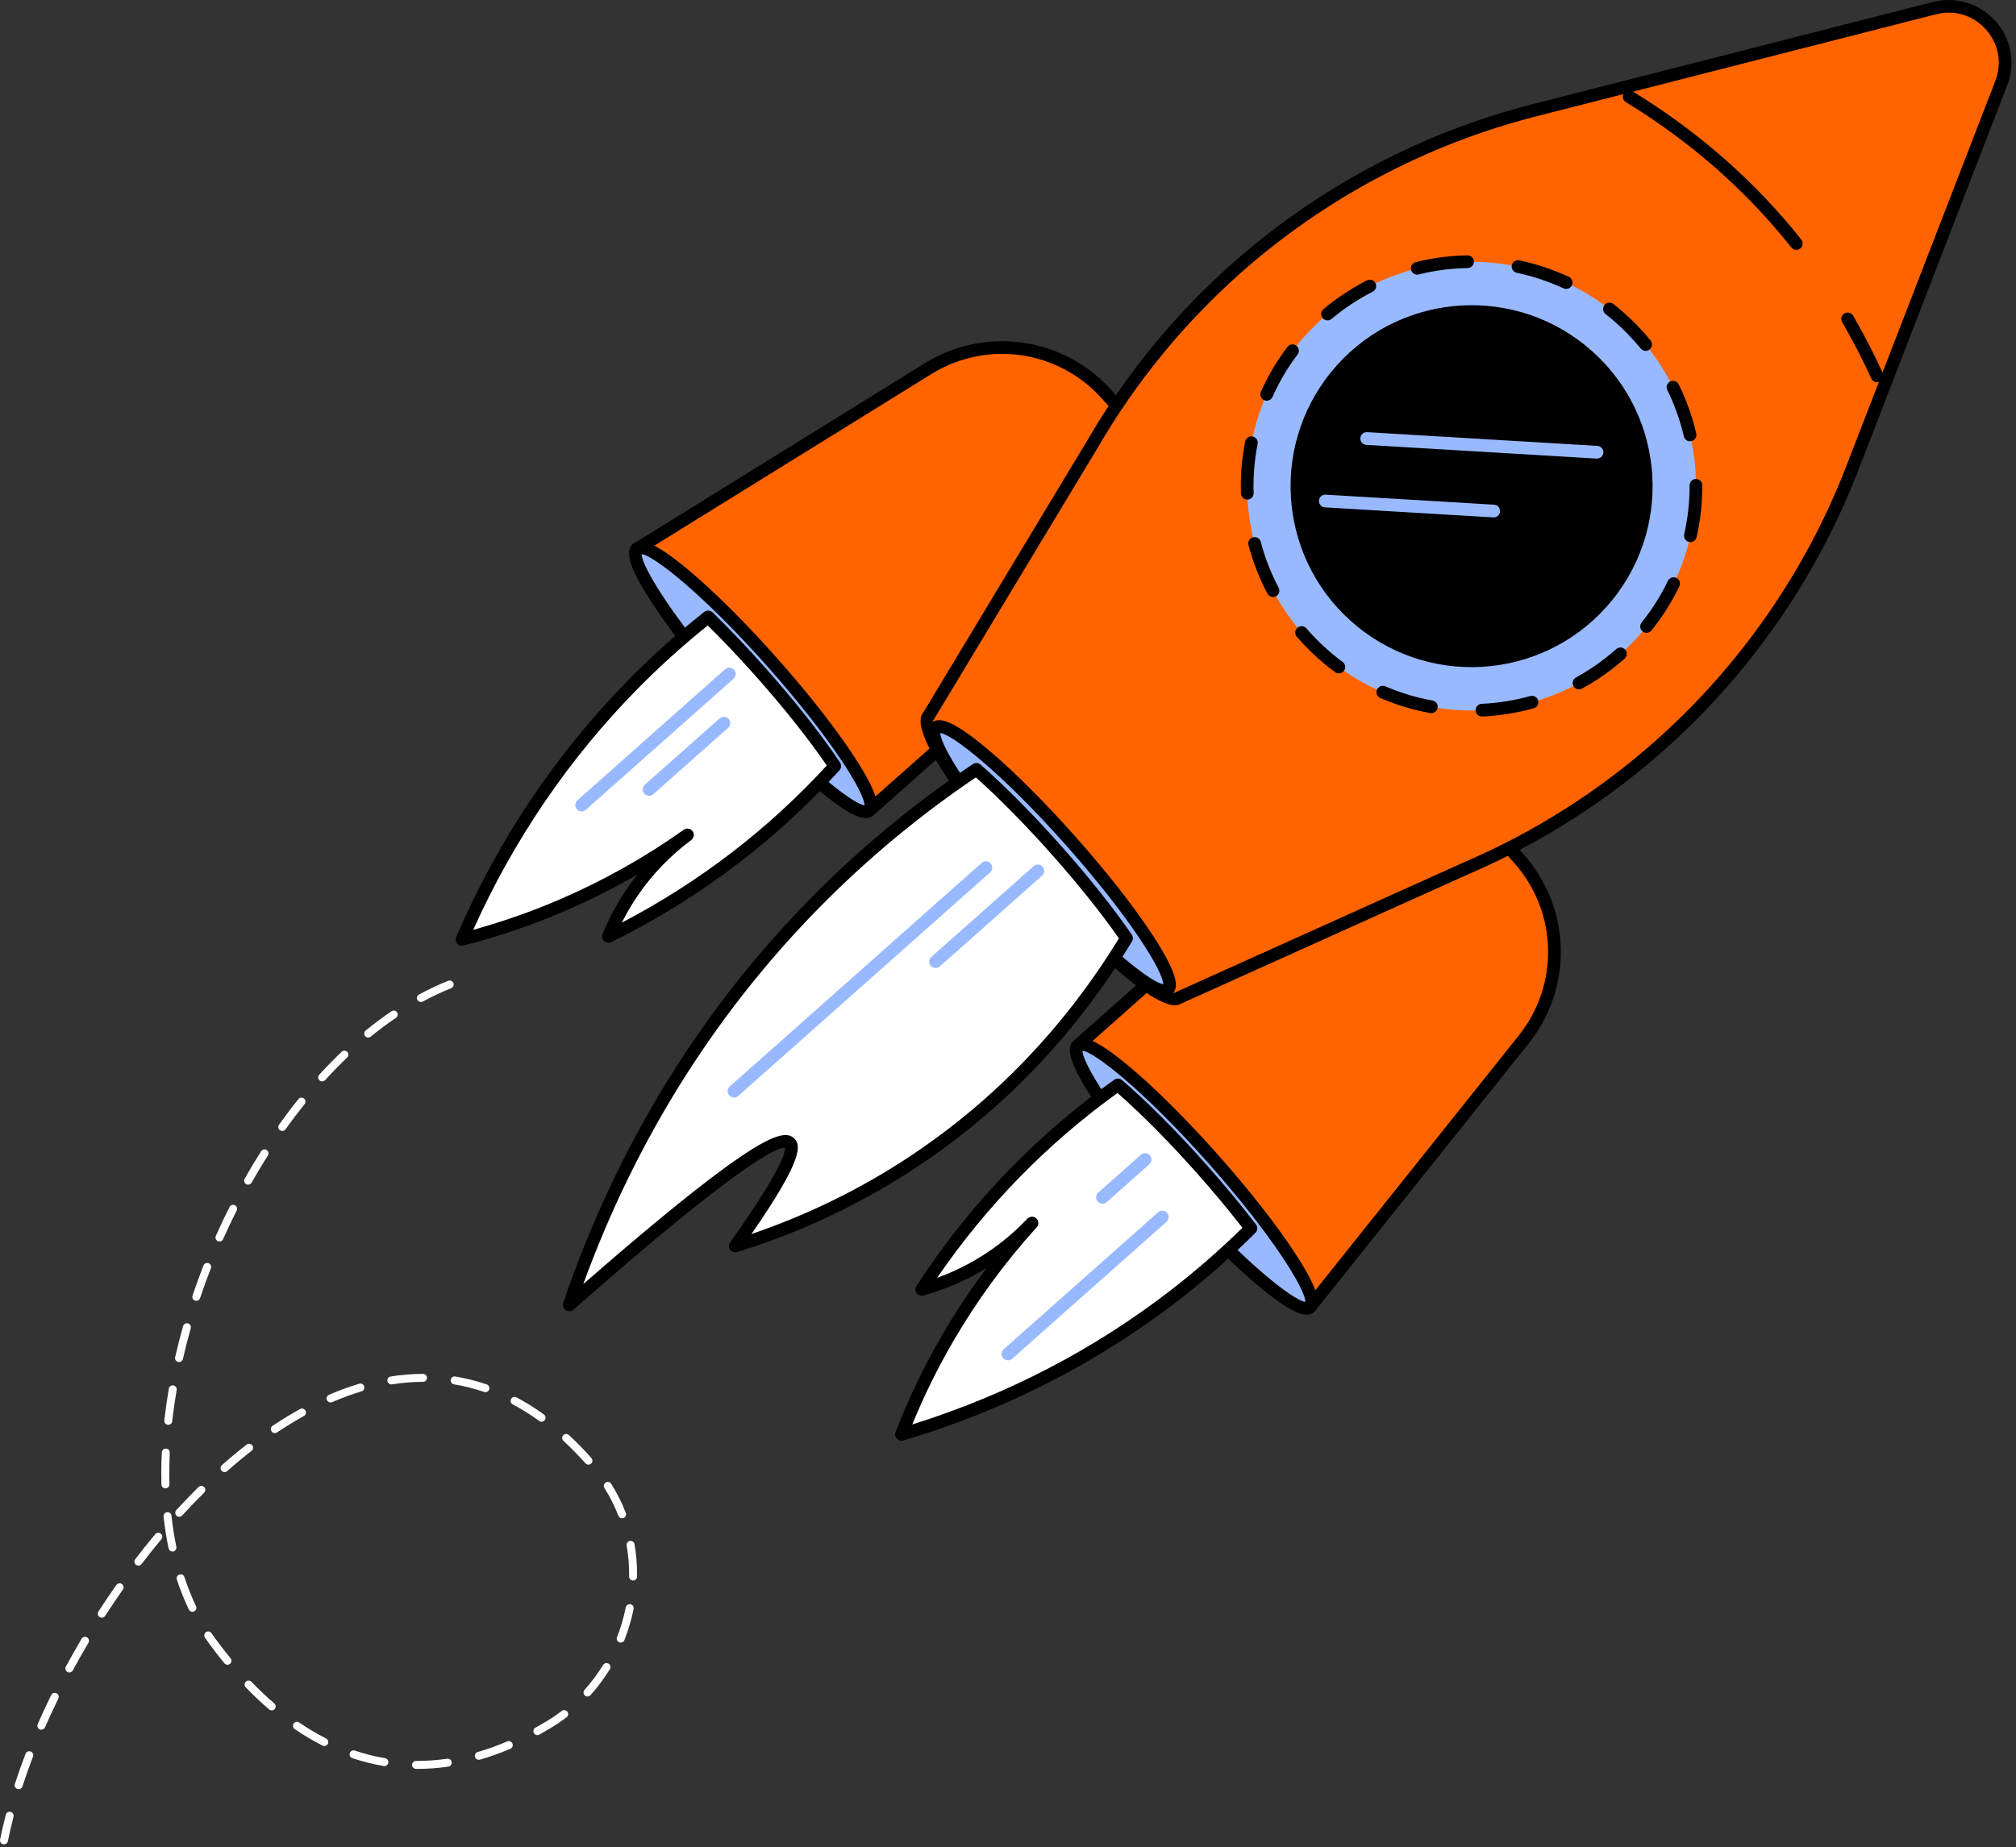 <?xml version="1.0" encoding="UTF-8"?> <svg xmlns="http://www.w3.org/2000/svg" width="407" height="373" viewBox="0 0 407 373" fill="none"><rect x="0" y="0" width="407" height="373" fill="#333333" stroke="none"/><g clip-path="url(#clip0_92_54)"><path d="M234.819 92.477L223.499 79.72C214.342 69.4 199.088 67.169 187.358 74.436L128.594 110.842L175.473 163.664L193.984 147.231L234.81 92.468L234.819 92.477Z" fill="#FF6400"></path><path d="M175.481 164.955C175.13 164.955 174.771 164.81 174.523 164.528L127.643 111.706C127.395 111.424 127.276 111.047 127.336 110.671C127.387 110.295 127.609 109.962 127.925 109.765L186.69 73.359C198.985 65.741 214.87 68.067 224.464 78.882L235.784 91.639C236.186 92.092 236.22 92.768 235.852 93.255L195.026 148.018C194.975 148.086 194.915 148.154 194.846 148.214L176.336 164.647C176.088 164.861 175.788 164.972 175.481 164.972V164.955ZM130.567 111.142L175.583 161.86L193.042 146.368L233.167 92.545L222.54 80.575C213.776 70.7 199.267 68.58 188.032 75.531L130.567 111.133V111.142Z" fill="black"></path><path d="M175.486 163.673C173.331 165.588 161.079 155.319 148.134 140.733C135.189 126.147 126.443 112.766 128.606 110.851C130.76 108.936 143.013 119.204 155.957 133.791C168.902 148.377 177.649 161.758 175.486 163.673Z" fill="#99B9FF"></path><path d="M174.801 165.204C173.219 165.204 170.457 163.921 165.028 159.373C159.813 155.004 153.477 148.685 147.176 141.58C140.874 134.484 135.351 127.438 131.632 121.744C126.057 113.22 126.544 110.971 127.75 109.894C128.964 108.816 131.247 108.603 139.053 115.152C144.269 119.521 150.604 125.84 156.906 132.945C163.207 140.041 168.73 147.095 172.449 152.789C178.024 161.313 177.537 163.562 176.331 164.639C175.963 164.964 175.493 165.212 174.801 165.212V165.204ZM129.537 111.903C129.528 114.417 136.163 125.309 149.091 139.879C162.018 154.448 172.048 162.331 174.544 162.622C174.553 160.108 167.918 149.215 154.99 134.646C142.063 120.077 132.034 112.194 129.537 111.903Z" fill="black"></path><path d="M153.657 135.826C149.963 131.662 146.329 127.858 142.969 124.583C137.993 128.525 132.829 133.073 127.665 138.331C109.641 156.688 99.253 175.857 93.285 189.683C99.364 188.127 106.298 185.912 113.703 182.714C123.937 178.294 132.29 173.198 138.78 168.59C135.625 170.941 131.478 174.618 127.767 180.004C125.502 183.287 123.937 186.425 122.843 189.093C130.426 185.374 139.344 180.209 148.621 173.07C156.632 166.906 163.207 160.57 168.534 154.688C165.003 149.404 159.804 142.752 153.657 135.826Z" fill="white"></path><path d="M93.285 190.973C92.918 190.973 92.558 190.811 92.31 190.52C91.994 190.152 91.917 189.631 92.105 189.178C100.51 169.692 112.164 152.284 126.741 137.433C131.529 132.551 136.719 127.891 142.165 123.573C142.67 123.172 143.397 123.206 143.858 123.659C147.372 127.079 150.989 130.884 154.606 134.971C160.565 141.682 165.883 148.428 169.594 153.977C169.919 154.465 169.876 155.114 169.474 155.55C163.344 162.305 156.589 168.546 149.39 174.087C141.31 180.303 132.572 185.74 123.398 190.246C122.919 190.477 122.347 190.4 121.953 190.033C121.56 189.665 121.44 189.101 121.645 188.605C122.996 185.321 124.698 182.184 126.699 179.277C127.331 178.362 127.99 177.473 128.682 176.6C123.997 179.311 119.157 181.748 114.207 183.894C107.564 186.766 100.63 189.135 93.593 190.93C93.49 190.956 93.379 190.973 93.277 190.973H93.285ZM142.884 126.301C137.848 130.354 133.034 134.697 128.58 139.237C114.831 153.242 103.725 169.555 95.534 187.767C101.553 186.1 107.487 184.013 113.198 181.542C121.919 177.78 130.272 173.069 138.044 167.555C138.617 167.144 139.412 167.281 139.823 167.845C140.233 168.41 140.113 169.205 139.549 169.632C135.36 172.753 131.752 176.489 128.827 180.747C127.605 182.517 126.502 184.381 125.536 186.313C133.368 182.226 140.857 177.447 147.843 172.069C154.657 166.819 161.07 160.945 166.918 154.584C163.301 149.3 158.291 142.982 152.708 136.689C149.407 132.97 146.107 129.481 142.892 126.309L142.884 126.301Z" fill="black"></path><path d="M295.33 160.663L306.651 173.419C315.808 183.739 316.209 199.146 307.6 209.928L264.473 263.947L217.594 211.125L236.104 194.692L295.33 160.654V160.663Z" fill="#FF6400"></path><path d="M264.48 265.229C264.112 265.229 263.761 265.076 263.522 264.802L216.642 211.98C216.172 211.45 216.223 210.638 216.753 210.167L235.264 193.734C235.333 193.675 235.401 193.623 235.478 193.58L294.704 159.543C295.234 159.244 295.901 159.346 296.303 159.799L307.623 172.556C317.216 183.372 317.635 199.42 308.615 210.715L265.488 264.734C265.249 265.033 264.899 265.204 264.522 265.212C264.514 265.212 264.497 265.212 264.488 265.212L264.48 265.229ZM219.413 211.236L264.428 261.955L306.605 209.124C314.848 198.805 314.463 184.141 305.699 174.266L295.071 162.296L236.872 195.744L219.421 211.236H219.413Z" fill="black"></path><path d="M217.6 211.126C215.445 213.041 224.183 226.422 237.128 241.009C250.073 255.595 262.316 265.863 264.48 263.948C266.634 262.033 257.896 248.652 244.951 234.066C232.007 219.48 219.763 209.211 217.6 211.126Z" fill="#99B9FF"></path><path d="M263.797 265.478C262.215 265.478 259.453 264.195 254.024 259.647C248.809 255.278 242.473 248.959 236.172 241.854C229.87 234.758 224.347 227.704 220.628 222.01C215.053 213.485 215.541 211.237 216.746 210.159C217.952 209.082 220.243 208.868 228.049 215.418C233.265 219.787 239.6 226.105 245.902 233.21C252.203 240.307 257.726 247.36 261.445 253.055C267.02 261.579 266.533 263.828 265.327 264.905C264.96 265.23 264.489 265.478 263.788 265.478H263.797ZM218.533 212.177C218.525 214.691 225.159 225.584 238.087 240.153C251.015 254.722 261.044 262.605 263.54 262.896C263.549 260.382 256.914 249.489 243.986 234.92C231.059 220.351 221.03 212.468 218.533 212.177Z" fill="black"></path><path d="M242.653 236.099C246.347 240.263 249.69 244.316 252.545 248.044C248.039 252.515 242.909 257.107 237.078 261.612C216.712 277.327 196.449 285.364 182.008 289.648C184.274 283.791 187.292 277.182 191.353 270.197C196.953 260.561 203.007 252.866 208.35 246.975C205.64 249.83 201.502 253.507 195.713 256.559C192.191 258.415 188.882 259.595 186.103 260.364C190.703 253.276 196.885 245.034 205.076 236.672C212.147 229.447 219.226 223.676 225.69 219.076C230.521 223.214 236.506 229.165 242.653 236.091V236.099Z" fill="white"></path><path d="M181.999 290.93C181.649 290.93 181.307 290.785 181.059 290.52C180.725 290.16 180.631 289.639 180.802 289.186C183.419 282.414 186.591 275.814 190.233 269.555C192.943 264.895 195.936 260.372 199.193 256.046C198.253 256.627 197.287 257.175 196.304 257.696C193.174 259.338 189.857 260.654 186.437 261.603C185.924 261.749 185.377 261.561 185.06 261.125C184.744 260.697 184.727 260.116 185.018 259.671C190.575 251.104 197.013 243.067 204.152 235.782C210.514 229.293 217.508 223.325 224.946 218.041C225.425 217.699 226.075 217.733 226.519 218.11C231.581 222.453 237.651 228.541 243.611 235.252C247.227 239.331 250.579 243.375 253.563 247.265C253.956 247.778 253.905 248.505 253.452 248.958C248.518 253.849 243.277 258.448 237.865 262.629C221.389 275.343 202.716 284.842 182.376 290.879C182.256 290.913 182.136 290.93 182.008 290.93H181.999ZM208.342 245.692C208.658 245.692 208.966 245.803 209.214 246.034C209.727 246.513 209.761 247.316 209.291 247.838C202.887 254.892 197.227 262.638 192.447 270.846C189.318 276.224 186.539 281.867 184.171 287.647C203.229 281.679 220.748 272.59 236.283 260.603C241.319 256.713 246.21 252.455 250.827 247.932C248.057 244.358 244.987 240.673 241.687 236.954C236.104 230.661 230.427 224.932 225.604 220.717C218.593 225.762 212.001 231.43 205.982 237.578C199.818 243.871 194.183 250.745 189.19 258.038C191.225 257.303 193.2 256.431 195.107 255.43C199.672 253.028 203.819 249.89 207.41 246.102C207.658 245.837 208 245.7 208.342 245.7V245.692Z" fill="black"></path><path d="M373.938 94.597L404.017 16.818C407.36 8.165 399.537 -0.658 390.551 1.642L309.745 22.273C287.429 27.967 266.807 38.92 249.587 54.207C238.079 64.416 228.28 76.403 220.551 89.707L187.411 144.683C185.086 146.744 194.499 161.142 208.436 176.84C222.372 192.538 235.548 203.593 237.865 201.532L296.39 175.155C310.514 169.068 323.579 160.757 335.087 150.54C352.307 135.253 365.628 116.075 373.938 94.597Z" fill="#FF6400"></path><path d="M237.224 202.994C230.153 202.994 209.932 180.465 207.47 177.686C204.836 174.719 182.11 148.83 186.385 143.897L219.448 89.04C227.246 75.616 237.104 63.561 248.732 53.241C266.029 37.885 287.019 26.744 309.428 21.025L390.226 0.402C394.851 -0.778 399.691 0.701 402.863 4.275C406.078 7.9 406.958 12.765 405.206 17.28L375.127 95.059C366.782 116.631 353.23 136.15 335.933 151.498C324.305 161.817 311.173 170.171 296.894 176.327L238.515 202.635C238.156 202.875 237.72 202.994 237.215 202.994H237.224ZM188.343 145.564C187.805 147.727 194.918 159.68 209.393 175.985C223.869 192.298 234.915 200.763 237.104 200.498C237.181 200.446 237.258 200.395 237.343 200.361L295.868 173.984C309.916 167.931 322.818 159.723 334.241 149.582C351.238 134.5 364.55 115.331 372.741 94.136L402.82 16.356C404.214 12.748 403.513 8.866 400.948 5.977C398.383 3.087 394.604 1.924 390.867 2.881L310.061 23.513C288.045 29.13 267.431 40.074 250.433 55.156C239.011 65.296 229.332 77.13 221.654 90.339L188.506 145.333C188.454 145.41 188.403 145.487 188.343 145.555V145.564Z" fill="black"></path><path d="M235.778 199.78C233.624 201.695 221.372 191.427 208.427 176.841C195.482 162.254 186.736 148.873 188.899 146.958C191.053 145.043 203.306 155.312 216.25 169.898C229.195 184.484 237.942 197.865 235.778 199.78Z" fill="#99B9FF"></path><path d="M235.094 201.319C233.512 201.319 230.75 200.036 225.321 195.488C220.105 191.119 213.77 184.8 207.469 177.695C201.167 170.599 195.644 163.545 191.925 157.851C186.35 149.326 186.837 147.078 188.043 146C189.249 144.923 191.54 144.709 199.346 151.258C204.562 155.628 210.897 161.946 217.198 169.051C223.5 176.148 229.023 183.201 232.742 188.896C238.317 197.42 237.83 199.669 236.624 200.746C236.256 201.071 235.786 201.319 235.085 201.319H235.094ZM189.83 148.018C189.821 150.532 196.456 161.424 209.384 175.994C222.311 190.563 232.341 198.446 234.837 198.737C234.846 196.223 228.211 185.33 215.283 170.761C202.356 156.192 192.327 148.309 189.83 148.018Z" fill="black"></path><path d="M227.424 189.45C223.927 184.363 219.027 178.164 213.316 171.726C207.485 165.16 201.808 159.474 197.114 155.37C187.384 161.885 176.808 170.136 166.308 180.558C136.212 210.441 121.848 243.119 114.914 263.511C142.214 239.451 157.048 228.55 159.417 230.798C160.947 232.252 157.288 239.186 148.43 251.609C158.579 248.463 171.378 243.264 184.674 234.398C206.143 220.094 219.515 202.506 227.415 189.45H227.424Z" fill="white"></path><path d="M114.924 264.785C114.676 264.785 114.428 264.716 114.214 264.571C113.727 264.246 113.522 263.639 113.71 263.092C124.662 230.91 142.053 202.84 165.412 179.644C174.842 170.282 185.265 161.757 196.405 154.302C196.884 153.977 197.525 154.019 197.961 154.404C202.852 158.688 208.649 164.536 214.275 170.871C219.79 177.087 224.834 183.423 228.485 188.724C228.767 189.143 228.784 189.681 228.528 190.118C217.361 208.577 202.852 223.839 185.401 235.467C174.175 242.948 161.872 248.788 148.825 252.832C148.303 252.994 147.73 252.806 147.405 252.362C147.08 251.917 147.08 251.31 147.405 250.865C157.853 236.211 158.563 232.585 158.503 231.773C156.853 231.645 149.286 234.945 115.779 264.468C115.539 264.682 115.232 264.785 114.932 264.785H114.924ZM197.012 156.978C186.316 164.211 176.296 172.445 167.216 181.456C145.259 203.25 128.638 229.422 117.754 259.304C129.621 248.942 139.026 241.195 145.755 236.245C155.707 228.926 158.768 228.404 160.307 229.858C161.718 231.192 162.274 233.945 151.706 249.19C163.171 245.291 174.004 239.964 183.974 233.321C200.885 222.052 214.984 207.303 225.894 189.485C222.346 184.415 217.567 178.43 212.351 172.564C207.076 166.622 201.664 161.124 197.004 156.978H197.012Z" fill="black"></path><path d="M378.946 77.172C378.459 77.172 377.997 76.898 377.783 76.42C375.988 72.504 374.013 68.682 371.901 65.04C371.542 64.424 371.756 63.646 372.371 63.287C372.978 62.936 373.765 63.142 374.124 63.757C376.27 67.468 378.288 71.367 380.118 75.351C380.417 75.992 380.126 76.753 379.485 77.052C379.314 77.129 379.126 77.172 378.955 77.172H378.946Z" fill="black"></path><path d="M362.654 50.453C362.278 50.453 361.902 50.291 361.645 49.966C352.539 38.483 341.305 28.608 328.24 20.623C327.633 20.255 327.445 19.46 327.813 18.861C328.18 18.254 328.975 18.066 329.574 18.434C342.895 26.582 354.352 36.654 363.646 48.376C364.082 48.932 363.996 49.735 363.441 50.18C363.201 50.368 362.928 50.453 362.645 50.453H362.654Z" fill="black"></path><path d="M342.215 102.167C344.421 77.247 326.008 55.257 301.088 53.05C276.169 50.844 254.178 69.257 251.972 94.177C249.765 119.096 268.178 141.087 293.098 143.293C318.018 145.5 340.008 127.087 342.215 102.167Z" fill="#99B9FF"></path><path d="M299.184 144.691C298.5 144.691 297.935 144.152 297.901 143.468C297.867 142.759 298.414 142.16 299.124 142.126C302.45 141.972 305.75 141.442 308.948 140.553C309.623 140.365 310.333 140.758 310.53 141.442C310.718 142.126 310.324 142.836 309.64 143.024C306.263 143.964 302.766 144.529 299.244 144.691C299.226 144.691 299.201 144.691 299.184 144.691ZM288.975 144.007C288.898 144.007 288.821 144.007 288.744 143.99C285.281 143.366 281.887 142.34 278.664 140.955C278.014 140.673 277.715 139.92 277.988 139.27C278.27 138.621 279.023 138.321 279.673 138.595C282.716 139.903 285.923 140.869 289.197 141.459C289.898 141.587 290.36 142.254 290.232 142.947C290.121 143.563 289.582 143.999 288.975 143.999V144.007ZM318.78 139.211C318.327 139.211 317.891 138.971 317.652 138.544C317.31 137.92 317.541 137.141 318.165 136.799C321.063 135.218 323.799 133.285 326.296 131.071C326.826 130.601 327.638 130.652 328.108 131.182C328.579 131.712 328.527 132.524 327.997 132.995C325.355 135.337 322.457 137.381 319.387 139.057C319.191 139.159 318.977 139.211 318.772 139.211H318.78ZM270.285 135.97C270.02 135.97 269.755 135.893 269.524 135.722C266.89 133.781 264.436 131.55 262.248 129.079C262.102 128.908 261.948 128.745 261.803 128.574C261.341 128.036 261.401 127.232 261.94 126.762C262.479 126.3 263.291 126.36 263.752 126.899C263.889 127.061 264.026 127.215 264.171 127.377C266.249 129.712 268.558 131.823 271.054 133.662C271.627 134.081 271.747 134.884 271.328 135.457C271.08 135.799 270.687 135.979 270.293 135.979L270.285 135.97ZM332.418 127.788C332.135 127.788 331.853 127.694 331.614 127.506C331.058 127.061 330.973 126.257 331.417 125.702C333.503 123.111 335.29 120.281 336.727 117.297C337.035 116.656 337.804 116.391 338.437 116.698C339.078 117.006 339.343 117.776 339.035 118.408C337.513 121.572 335.615 124.564 333.409 127.309C333.153 127.625 332.785 127.788 332.409 127.788H332.418ZM257.007 120.554C256.545 120.554 256.1 120.307 255.869 119.87C254.228 116.758 252.945 113.458 252.048 110.064C251.868 109.38 252.278 108.679 252.962 108.499C253.646 108.319 254.347 108.73 254.527 109.414C255.373 112.629 256.588 115.741 258.135 118.682C258.469 119.306 258.229 120.084 257.596 120.418C257.408 120.52 257.203 120.563 256.998 120.563L257.007 120.554ZM341.258 109.465C341.164 109.465 341.07 109.457 340.976 109.431C340.284 109.277 339.856 108.584 340.01 107.9C340.737 104.703 341.104 101.411 341.104 98.136V98.008C341.104 97.299 341.677 96.726 342.387 96.726C343.096 96.726 343.669 97.299 343.669 98.008V98.111C343.669 101.608 343.285 105.088 342.515 108.473C342.378 109.072 341.848 109.474 341.267 109.474L341.258 109.465ZM251.808 100.881C251.116 100.881 250.551 100.334 250.526 99.641C250.509 99.154 250.5 98.658 250.5 98.171C250.5 95.144 250.791 92.109 251.381 89.15C251.517 88.458 252.193 88.005 252.885 88.141C253.578 88.278 254.031 88.954 253.894 89.646C253.347 92.442 253.065 95.315 253.065 98.171C253.065 98.632 253.065 99.103 253.091 99.564C253.116 100.274 252.561 100.864 251.851 100.889C251.834 100.889 251.825 100.889 251.808 100.889V100.881ZM341.19 89.116C340.608 89.116 340.078 88.714 339.942 88.124C339.189 84.884 338.061 81.729 336.598 78.754C336.282 78.121 336.547 77.351 337.188 77.035C337.821 76.727 338.591 76.984 338.907 77.616C340.455 80.771 341.643 84.106 342.447 87.534C342.609 88.227 342.182 88.911 341.489 89.073C341.395 89.099 341.292 89.108 341.198 89.108L341.19 89.116ZM255.724 80.917C255.553 80.917 255.373 80.882 255.202 80.805C254.553 80.515 254.271 79.754 254.553 79.113C255.989 75.906 257.793 72.854 259.914 70.05C260.341 69.485 261.145 69.374 261.709 69.802C262.273 70.229 262.384 71.033 261.957 71.597C259.948 74.248 258.246 77.129 256.895 80.156C256.682 80.635 256.211 80.917 255.724 80.917ZM332.229 70.853C331.853 70.853 331.486 70.691 331.238 70.383C330.836 69.896 330.425 69.408 329.998 68.93C328.211 66.912 326.236 65.056 324.133 63.415C323.577 62.979 323.474 62.175 323.91 61.611C324.346 61.055 325.15 60.953 325.714 61.389C327.937 63.124 330.032 65.091 331.922 67.22C332.366 67.724 332.802 68.237 333.23 68.759C333.674 69.306 333.597 70.118 333.05 70.563C332.811 70.759 332.529 70.853 332.238 70.853H332.229ZM268.002 64.697C267.634 64.697 267.275 64.543 267.019 64.236C266.565 63.697 266.634 62.885 267.181 62.432C269.883 60.166 272.841 58.208 275.962 56.618C276.595 56.293 277.364 56.549 277.689 57.182C278.014 57.815 277.757 58.584 277.125 58.909C274.175 60.414 271.388 62.261 268.831 64.398C268.592 64.603 268.301 64.697 268.01 64.697H268.002ZM316.181 58.345C316.002 58.345 315.813 58.302 315.642 58.225C312.633 56.831 309.461 55.771 306.203 55.087C305.511 54.942 305.066 54.258 305.211 53.565C305.357 52.873 306.041 52.428 306.733 52.573C310.179 53.3 313.539 54.42 316.72 55.899C317.361 56.199 317.643 56.96 317.344 57.601C317.13 58.071 316.66 58.345 316.181 58.345ZM286.128 55.463C285.555 55.463 285.025 55.07 284.88 54.489C284.709 53.805 285.127 53.103 285.811 52.932C289.223 52.086 292.728 51.624 296.251 51.565C296.961 51.556 297.542 52.12 297.559 52.821C297.568 53.531 297.003 54.112 296.302 54.13C292.976 54.189 289.659 54.617 286.436 55.421C286.333 55.446 286.23 55.455 286.128 55.455V55.463Z" fill="black"></path><path d="M325.49 121.173C338.191 105.489 335.773 82.478 320.088 69.777C304.404 57.076 281.393 59.495 268.692 75.179C255.991 90.864 258.41 113.874 274.094 126.575C289.779 139.276 312.789 136.858 325.49 121.173Z" fill="black"></path><path d="M322.413 92.605C322.413 92.605 322.361 92.605 322.336 92.605L275.841 89.835C275.131 89.792 274.592 89.185 274.635 88.475C274.678 87.766 275.276 87.227 275.995 87.27L322.49 90.04C323.199 90.083 323.738 90.69 323.695 91.4C323.652 92.084 323.088 92.605 322.413 92.605Z" fill="#99B9FF"></path><path d="M301.553 104.481C301.553 104.481 301.502 104.481 301.476 104.481L267.481 102.455C266.772 102.412 266.233 101.805 266.276 101.095C266.319 100.386 266.909 99.847 267.635 99.89L301.63 101.916C302.34 101.959 302.878 102.566 302.836 103.276C302.793 103.96 302.229 104.481 301.553 104.481Z" fill="#99B9FF"></path><path d="M148.194 221.616C147.843 221.616 147.484 221.47 147.236 221.188C146.766 220.658 146.817 219.846 147.347 219.376L198.186 174.249C198.716 173.779 199.528 173.83 199.998 174.36C200.468 174.89 200.417 175.702 199.887 176.173L149.049 221.299C148.801 221.513 148.501 221.624 148.194 221.624V221.616Z" fill="#99B9FF"></path><path d="M188.881 195.471C188.531 195.471 188.172 195.325 187.924 195.043C187.453 194.513 187.505 193.701 188.035 193.231L208.674 174.908C209.205 174.438 210.017 174.489 210.487 175.019C210.957 175.549 210.906 176.361 210.376 176.832L189.736 195.154C189.488 195.368 189.189 195.479 188.881 195.479V195.471Z" fill="#99B9FF"></path><path d="M117.42 163.844C117.07 163.844 116.711 163.698 116.463 163.416C115.992 162.886 116.044 162.074 116.574 161.604L146.388 135.141C146.918 134.671 147.73 134.722 148.2 135.253C148.671 135.783 148.619 136.595 148.089 137.065L118.275 163.527C118.027 163.741 117.728 163.852 117.42 163.852V163.844Z" fill="#99B9FF"></path><path d="M131.03 160.706C130.679 160.706 130.32 160.561 130.072 160.279C129.602 159.748 129.653 158.936 130.183 158.466L145.282 145.068C145.813 144.598 146.625 144.649 147.095 145.179C147.565 145.709 147.514 146.522 146.984 146.992L131.885 160.39C131.637 160.603 131.337 160.715 131.03 160.715V160.706Z" fill="#99B9FF"></path><path d="M222.577 243.059C222.226 243.059 221.867 242.913 221.619 242.631C221.149 242.101 221.2 241.289 221.73 240.819L230.331 233.183C230.861 232.713 231.674 232.764 232.144 233.294C232.614 233.825 232.563 234.637 232.033 235.107L223.432 242.742C223.184 242.956 222.884 243.067 222.577 243.067V243.059Z" fill="#99B9FF"></path><path d="M203.494 274.694C203.144 274.694 202.785 274.549 202.537 274.267C202.067 273.737 202.118 272.924 202.648 272.454L233.804 244.803C234.334 244.333 235.147 244.385 235.617 244.915C236.087 245.445 236.036 246.257 235.506 246.727L204.349 274.378C204.102 274.592 203.802 274.703 203.494 274.703V274.694Z" fill="#99B9FF"></path></g><path d="M0.808 372.443C0.754 372.443 0.701 372.443 0.647 372.427C0.213 372.341 -0.07 371.918 0.015 371.479C0.342 369.851 0.727 368.165 1.172 366.462C1.284 366.033 1.723 365.776 2.152 365.883C2.58 365.996 2.837 366.435 2.73 366.863C2.296 368.534 1.916 370.194 1.595 371.79C1.52 372.17 1.183 372.438 0.808 372.438V372.443ZM3.758 361.299C3.678 361.299 3.592 361.289 3.512 361.262C3.089 361.123 2.859 360.673 2.998 360.25C3.646 358.252 4.374 356.196 5.161 354.151C5.322 353.738 5.788 353.529 6.2 353.69C6.613 353.851 6.821 354.311 6.661 354.729C5.884 356.753 5.167 358.777 4.524 360.753C4.412 361.091 4.101 361.31 3.758 361.31V361.299ZM84.298 357.198H83.987C83.542 357.198 83.184 356.828 83.189 356.389C83.189 355.944 83.58 355.586 83.998 355.591H84.292C86.263 355.591 88.276 355.441 90.279 355.152C90.718 355.088 91.125 355.393 91.189 355.832C91.254 356.271 90.948 356.678 90.509 356.742C88.432 357.048 86.338 357.203 84.292 357.203L84.298 357.198ZM77.604 356.635C77.561 356.635 77.513 356.635 77.47 356.625C75.339 356.266 73.207 355.725 71.124 355.029C70.701 354.89 70.476 354.434 70.621 354.011C70.76 353.594 71.215 353.363 71.638 353.508C73.641 354.183 75.692 354.697 77.738 355.045C78.177 355.12 78.471 355.532 78.396 355.971C78.332 356.362 77.989 356.641 77.604 356.641V356.635ZM96.668 355.371C96.319 355.371 95.998 355.141 95.896 354.793C95.773 354.365 96.02 353.92 96.443 353.797C98.408 353.224 100.411 352.507 102.397 351.66C102.81 351.484 103.276 351.677 103.452 352.084C103.629 352.49 103.436 352.962 103.029 353.138C100.984 354.006 98.922 354.75 96.892 355.339C96.818 355.361 96.743 355.371 96.668 355.371ZM65.464 352.576C65.341 352.576 65.218 352.549 65.1 352.49C63.21 351.532 61.325 350.407 59.493 349.16C59.129 348.908 59.033 348.41 59.284 348.046C59.536 347.676 60.034 347.585 60.404 347.837C62.176 349.047 64.007 350.134 65.833 351.061C66.23 351.264 66.385 351.746 66.187 352.142C66.048 352.421 65.764 352.582 65.469 352.582L65.464 352.576ZM108.486 350.386C108.202 350.386 107.929 350.236 107.785 349.968C107.57 349.577 107.71 349.09 108.1 348.876C108.882 348.442 109.68 347.987 110.462 347.51C111.474 346.9 112.47 346.22 113.418 345.497C113.771 345.229 114.275 345.293 114.543 345.647C114.81 346 114.746 346.504 114.393 346.771C113.397 347.532 112.352 348.244 111.292 348.881C110.489 349.363 109.675 349.834 108.877 350.279C108.754 350.349 108.62 350.381 108.491 350.381L108.486 350.386ZM8.348 349.288C8.24 349.288 8.133 349.267 8.026 349.219C7.619 349.042 7.437 348.565 7.614 348.158C8.465 346.209 9.381 344.238 10.334 342.289C10.533 341.893 11.009 341.727 11.411 341.92C11.807 342.113 11.973 342.594 11.78 342.996C10.838 344.924 9.933 346.873 9.092 348.801C8.958 349.101 8.664 349.283 8.353 349.283L8.348 349.288ZM54.85 345.384C54.663 345.384 54.481 345.32 54.326 345.192C52.73 343.821 51.145 342.321 49.608 340.726C49.297 340.404 49.308 339.896 49.629 339.59C49.951 339.285 50.454 339.29 50.765 339.612C52.264 341.17 53.817 342.637 55.375 343.976C55.713 344.265 55.75 344.774 55.461 345.111C55.3 345.299 55.075 345.39 54.85 345.39V345.384ZM118.612 342.584C118.42 342.584 118.232 342.514 118.077 342.38C117.745 342.086 117.718 341.577 118.013 341.245C119.4 339.697 120.663 338.005 121.761 336.217C121.991 335.836 122.489 335.719 122.864 335.954C123.244 336.185 123.362 336.683 123.127 337.057C121.975 338.932 120.658 340.699 119.207 342.316C119.046 342.493 118.827 342.584 118.607 342.584H118.612ZM13.997 337.732C13.869 337.732 13.735 337.7 13.617 337.636C13.226 337.427 13.082 336.94 13.29 336.549C14.308 334.669 15.379 332.779 16.471 330.926C16.696 330.546 17.189 330.417 17.569 330.642C17.949 330.867 18.078 331.36 17.853 331.74C16.766 333.577 15.705 335.451 14.699 337.309C14.554 337.577 14.276 337.732 13.992 337.732H13.997ZM45.924 336.168C45.693 336.168 45.463 336.067 45.302 335.874C44.264 334.61 43.23 333.271 42.229 331.906C41.939 331.51 41.656 331.108 41.377 330.701C41.131 330.332 41.222 329.833 41.591 329.587C41.956 329.335 42.459 329.432 42.705 329.801C42.973 330.192 43.241 330.578 43.519 330.958C44.505 332.307 45.522 333.619 46.545 334.862C46.829 335.205 46.775 335.713 46.432 335.992C46.282 336.115 46.1 336.174 45.924 336.174V336.168ZM125.311 331.697C125.215 331.697 125.113 331.681 125.017 331.643C124.605 331.483 124.401 331.017 124.562 330.599C125.328 328.65 125.927 326.621 126.334 324.58C126.42 324.146 126.843 323.863 127.282 323.948C127.716 324.034 128 324.457 127.914 324.896C127.486 327.033 126.864 329.148 126.061 331.188C125.938 331.504 125.633 331.697 125.311 331.697ZM20.546 326.663C20.396 326.663 20.247 326.62 20.113 326.535C19.738 326.294 19.631 325.796 19.872 325.426C21.039 323.616 22.255 321.812 23.486 320.066C23.743 319.702 24.247 319.616 24.605 319.873C24.97 320.13 25.055 320.628 24.804 320.992C23.588 322.722 22.383 324.511 21.226 326.305C21.071 326.54 20.814 326.674 20.552 326.674L20.546 326.663ZM38.85 325.48C38.55 325.48 38.261 325.314 38.127 325.025C37.211 323.113 36.397 321.078 35.706 318.963C35.567 318.54 35.797 318.09 36.22 317.951C36.643 317.812 37.093 318.042 37.232 318.465C37.902 320.51 38.689 322.486 39.573 324.329C39.765 324.73 39.594 325.207 39.192 325.4C39.08 325.453 38.962 325.48 38.844 325.48H38.85ZM127.812 319.161C127.812 319.161 127.807 319.161 127.802 319.161C127.357 319.156 127.004 318.791 127.009 318.347C127.009 318.17 127.009 317.999 127.009 317.822C127.009 315.9 126.843 313.972 126.511 312.098C126.436 311.659 126.725 311.246 127.164 311.166C127.603 311.091 128.016 311.38 128.096 311.819C128.439 313.785 128.615 315.803 128.615 317.817C128.615 317.999 128.615 318.181 128.615 318.363C128.61 318.802 128.251 319.156 127.812 319.156V319.161ZM27.942 316.146C27.77 316.146 27.599 316.093 27.454 315.98C27.101 315.712 27.037 315.204 27.304 314.856C28.622 313.131 29.982 311.439 31.337 309.811C31.62 309.468 32.124 309.426 32.466 309.709C32.809 309.993 32.852 310.502 32.568 310.839C31.224 312.446 29.886 314.127 28.579 315.83C28.418 316.039 28.183 316.146 27.942 316.146ZM34.817 313.308C34.442 313.308 34.11 313.046 34.03 312.665C33.602 310.604 33.264 308.446 33.023 306.245C32.975 305.806 33.291 305.409 33.736 305.361C34.18 305.313 34.571 305.629 34.619 306.073C34.855 308.226 35.187 310.336 35.599 312.344C35.69 312.778 35.412 313.206 34.978 313.292C34.924 313.303 34.866 313.308 34.812 313.308H34.817ZM125.585 306.587C125.263 306.587 124.958 306.395 124.835 306.073C124.085 304.135 123.137 302.255 122.023 300.483C121.788 300.108 121.9 299.61 122.275 299.374C122.65 299.139 123.148 299.251 123.384 299.626C124.556 301.484 125.552 303.46 126.34 305.495C126.5 305.907 126.291 306.373 125.879 306.534C125.783 306.571 125.686 306.587 125.59 306.587H125.585ZM36.183 306.288C35.99 306.288 35.792 306.218 35.642 306.079C35.315 305.779 35.294 305.27 35.594 304.943C37.066 303.337 38.577 301.768 40.081 300.285C40.397 299.974 40.906 299.974 41.217 300.29C41.527 300.606 41.527 301.115 41.211 301.425C39.722 302.892 38.234 304.44 36.777 306.031C36.617 306.202 36.402 306.293 36.183 306.293V306.288ZM33.393 300.552C32.959 300.552 32.6 300.204 32.59 299.771C32.568 299.032 32.563 298.287 32.563 297.537C32.563 296.14 32.595 294.71 32.665 293.286C32.686 292.841 33.066 292.498 33.505 292.52C33.95 292.541 34.293 292.916 34.271 293.361C34.207 294.764 34.175 296.167 34.175 297.537C34.175 298.271 34.185 298.999 34.201 299.728C34.212 300.172 33.864 300.542 33.42 300.552C33.414 300.552 33.404 300.552 33.398 300.552H33.393ZM45.335 297.264C45.11 297.264 44.89 297.173 44.735 296.991C44.44 296.659 44.472 296.151 44.804 295.856C46.448 294.405 48.124 293.013 49.79 291.717C50.138 291.444 50.647 291.508 50.92 291.856C51.193 292.204 51.129 292.713 50.781 292.98C49.142 294.255 47.493 295.626 45.875 297.056C45.72 297.189 45.533 297.259 45.345 297.259L45.335 297.264ZM118.794 295.76C118.575 295.76 118.35 295.669 118.195 295.492C116.749 293.869 115.255 292.343 113.755 290.962C113.429 290.662 113.407 290.153 113.707 289.826C114.007 289.5 114.516 289.478 114.842 289.778C116.379 291.197 117.911 292.761 119.394 294.421C119.689 294.753 119.662 295.262 119.33 295.556C119.175 295.69 118.987 295.76 118.794 295.76ZM55.488 289.393C55.231 289.393 54.974 289.269 54.818 289.034C54.572 288.664 54.668 288.166 55.038 287.92C56.875 286.688 58.743 285.553 60.575 284.536C60.96 284.321 61.453 284.461 61.667 284.851C61.881 285.237 61.742 285.73 61.351 285.944C59.552 286.94 57.731 288.054 55.927 289.259C55.787 289.35 55.638 289.393 55.482 289.393H55.488ZM33.971 287.716C33.939 287.716 33.912 287.716 33.88 287.716C33.441 287.668 33.12 287.272 33.173 286.827C33.409 284.718 33.714 282.565 34.084 280.418C34.159 279.978 34.576 279.689 35.01 279.764C35.449 279.839 35.738 280.257 35.663 280.691C35.299 282.806 34.999 284.932 34.764 287.01C34.721 287.422 34.373 287.722 33.966 287.722L33.971 287.716ZM109.337 287.095C109.171 287.095 109.011 287.047 108.866 286.94C107.126 285.682 105.327 284.552 103.517 283.593C103.126 283.384 102.976 282.897 103.185 282.506C103.393 282.115 103.881 281.965 104.272 282.174C106.146 283.17 108.009 284.332 109.809 285.639C110.168 285.901 110.248 286.399 109.985 286.758C109.83 286.977 109.584 287.09 109.332 287.09L109.337 287.095ZM66.733 283.202C66.423 283.202 66.128 283.02 65.994 282.715C65.817 282.308 66.005 281.837 66.412 281.66C68.452 280.776 70.508 280.027 72.527 279.422C72.95 279.293 73.4 279.534 73.529 279.962C73.657 280.385 73.416 280.835 72.993 280.964C71.039 281.553 69.036 282.281 67.054 283.138C66.953 283.181 66.84 283.202 66.738 283.202H66.733ZM98.012 281.13C97.926 281.13 97.835 281.114 97.749 281.087C95.763 280.401 93.712 279.887 91.655 279.545C91.216 279.475 90.922 279.057 90.991 278.624C91.061 278.185 91.473 277.89 91.912 277.96C94.054 278.313 96.191 278.854 98.263 279.566C98.681 279.711 98.906 280.166 98.761 280.589C98.649 280.921 98.333 281.13 98.001 281.13H98.012ZM79.007 279.561C78.616 279.561 78.278 279.277 78.214 278.881C78.145 278.442 78.444 278.029 78.884 277.96C81.068 277.617 83.259 277.44 85.395 277.435C85.84 277.435 86.199 277.794 86.199 278.238C86.199 278.683 85.84 279.041 85.395 279.041C83.344 279.047 81.234 279.218 79.13 279.55C79.087 279.555 79.044 279.561 79.001 279.561H79.007ZM36.14 275.052C36.081 275.052 36.022 275.046 35.963 275.03C35.53 274.934 35.262 274.5 35.358 274.067C35.829 271.994 36.37 269.884 36.959 267.801C37.082 267.373 37.527 267.126 37.95 267.244C38.378 267.367 38.625 267.807 38.507 268.235C37.923 270.297 37.393 272.374 36.927 274.425C36.842 274.8 36.509 275.052 36.145 275.052H36.14ZM39.631 262.682C39.546 262.682 39.46 262.666 39.374 262.639C38.951 262.5 38.726 262.045 38.871 261.622C39.556 259.592 40.295 257.546 41.077 255.538C41.238 255.126 41.704 254.922 42.116 255.083C42.529 255.244 42.732 255.71 42.571 256.122C41.8 258.103 41.061 260.127 40.387 262.13C40.274 262.468 39.963 262.676 39.626 262.676L39.631 262.682ZM44.306 250.703C44.199 250.703 44.087 250.681 43.98 250.633C43.573 250.451 43.391 249.98 43.573 249.573C44.451 247.602 45.383 245.637 46.341 243.73C46.539 243.334 47.021 243.174 47.418 243.377C47.814 243.575 47.975 244.057 47.776 244.453C46.829 246.338 45.908 248.282 45.04 250.226C44.906 250.526 44.612 250.703 44.306 250.703ZM50.09 239.227C49.956 239.227 49.822 239.195 49.694 239.12C49.308 238.9 49.174 238.413 49.388 238.027C50.454 236.148 51.573 234.279 52.719 232.48C52.955 232.105 53.453 231.992 53.828 232.233C54.202 232.469 54.315 232.967 54.074 233.342C52.944 235.12 51.841 236.962 50.786 238.82C50.636 239.082 50.368 239.227 50.084 239.227H50.09ZM56.987 228.383C56.826 228.383 56.66 228.335 56.521 228.233C56.162 227.976 56.077 227.473 56.334 227.114C57.597 225.341 58.909 223.601 60.238 221.952C60.516 221.604 61.019 221.55 61.367 221.829C61.715 222.107 61.769 222.61 61.491 222.958C60.184 224.586 58.888 226.3 57.64 228.046C57.485 228.265 57.239 228.383 56.987 228.383ZM65.041 218.375C64.848 218.375 64.655 218.305 64.5 218.166C64.173 217.866 64.147 217.357 64.447 217.03C65.925 215.413 67.445 213.85 68.977 212.393C69.298 212.088 69.807 212.098 70.112 212.42C70.417 212.741 70.407 213.25 70.085 213.555C68.586 214.99 67.087 216.522 65.635 218.112C65.475 218.283 65.26 218.375 65.041 218.375ZM74.343 209.517C74.107 209.517 73.877 209.416 73.721 209.223C73.443 208.88 73.491 208.371 73.834 208.093C75.542 206.701 77.293 205.394 79.039 204.205C79.403 203.959 79.906 204.05 80.153 204.419C80.399 204.789 80.308 205.287 79.939 205.533C78.23 206.69 76.517 207.97 74.846 209.335C74.696 209.458 74.519 209.517 74.337 209.517H74.343ZM84.972 202.336C84.688 202.336 84.41 202.186 84.265 201.913C84.057 201.522 84.201 201.035 84.592 200.826C86.536 199.777 88.517 198.845 90.488 198.058C90.9 197.892 91.366 198.095 91.532 198.507C91.698 198.92 91.495 199.386 91.082 199.552C89.171 200.317 87.248 201.222 85.358 202.24C85.235 202.304 85.106 202.336 84.978 202.336H84.972Z" fill="white"></path><defs><clipPath id="clip0_92_54"><rect width="314.093" height="290.931" fill="white" transform="translate(92)"></rect></clipPath></defs></svg> 